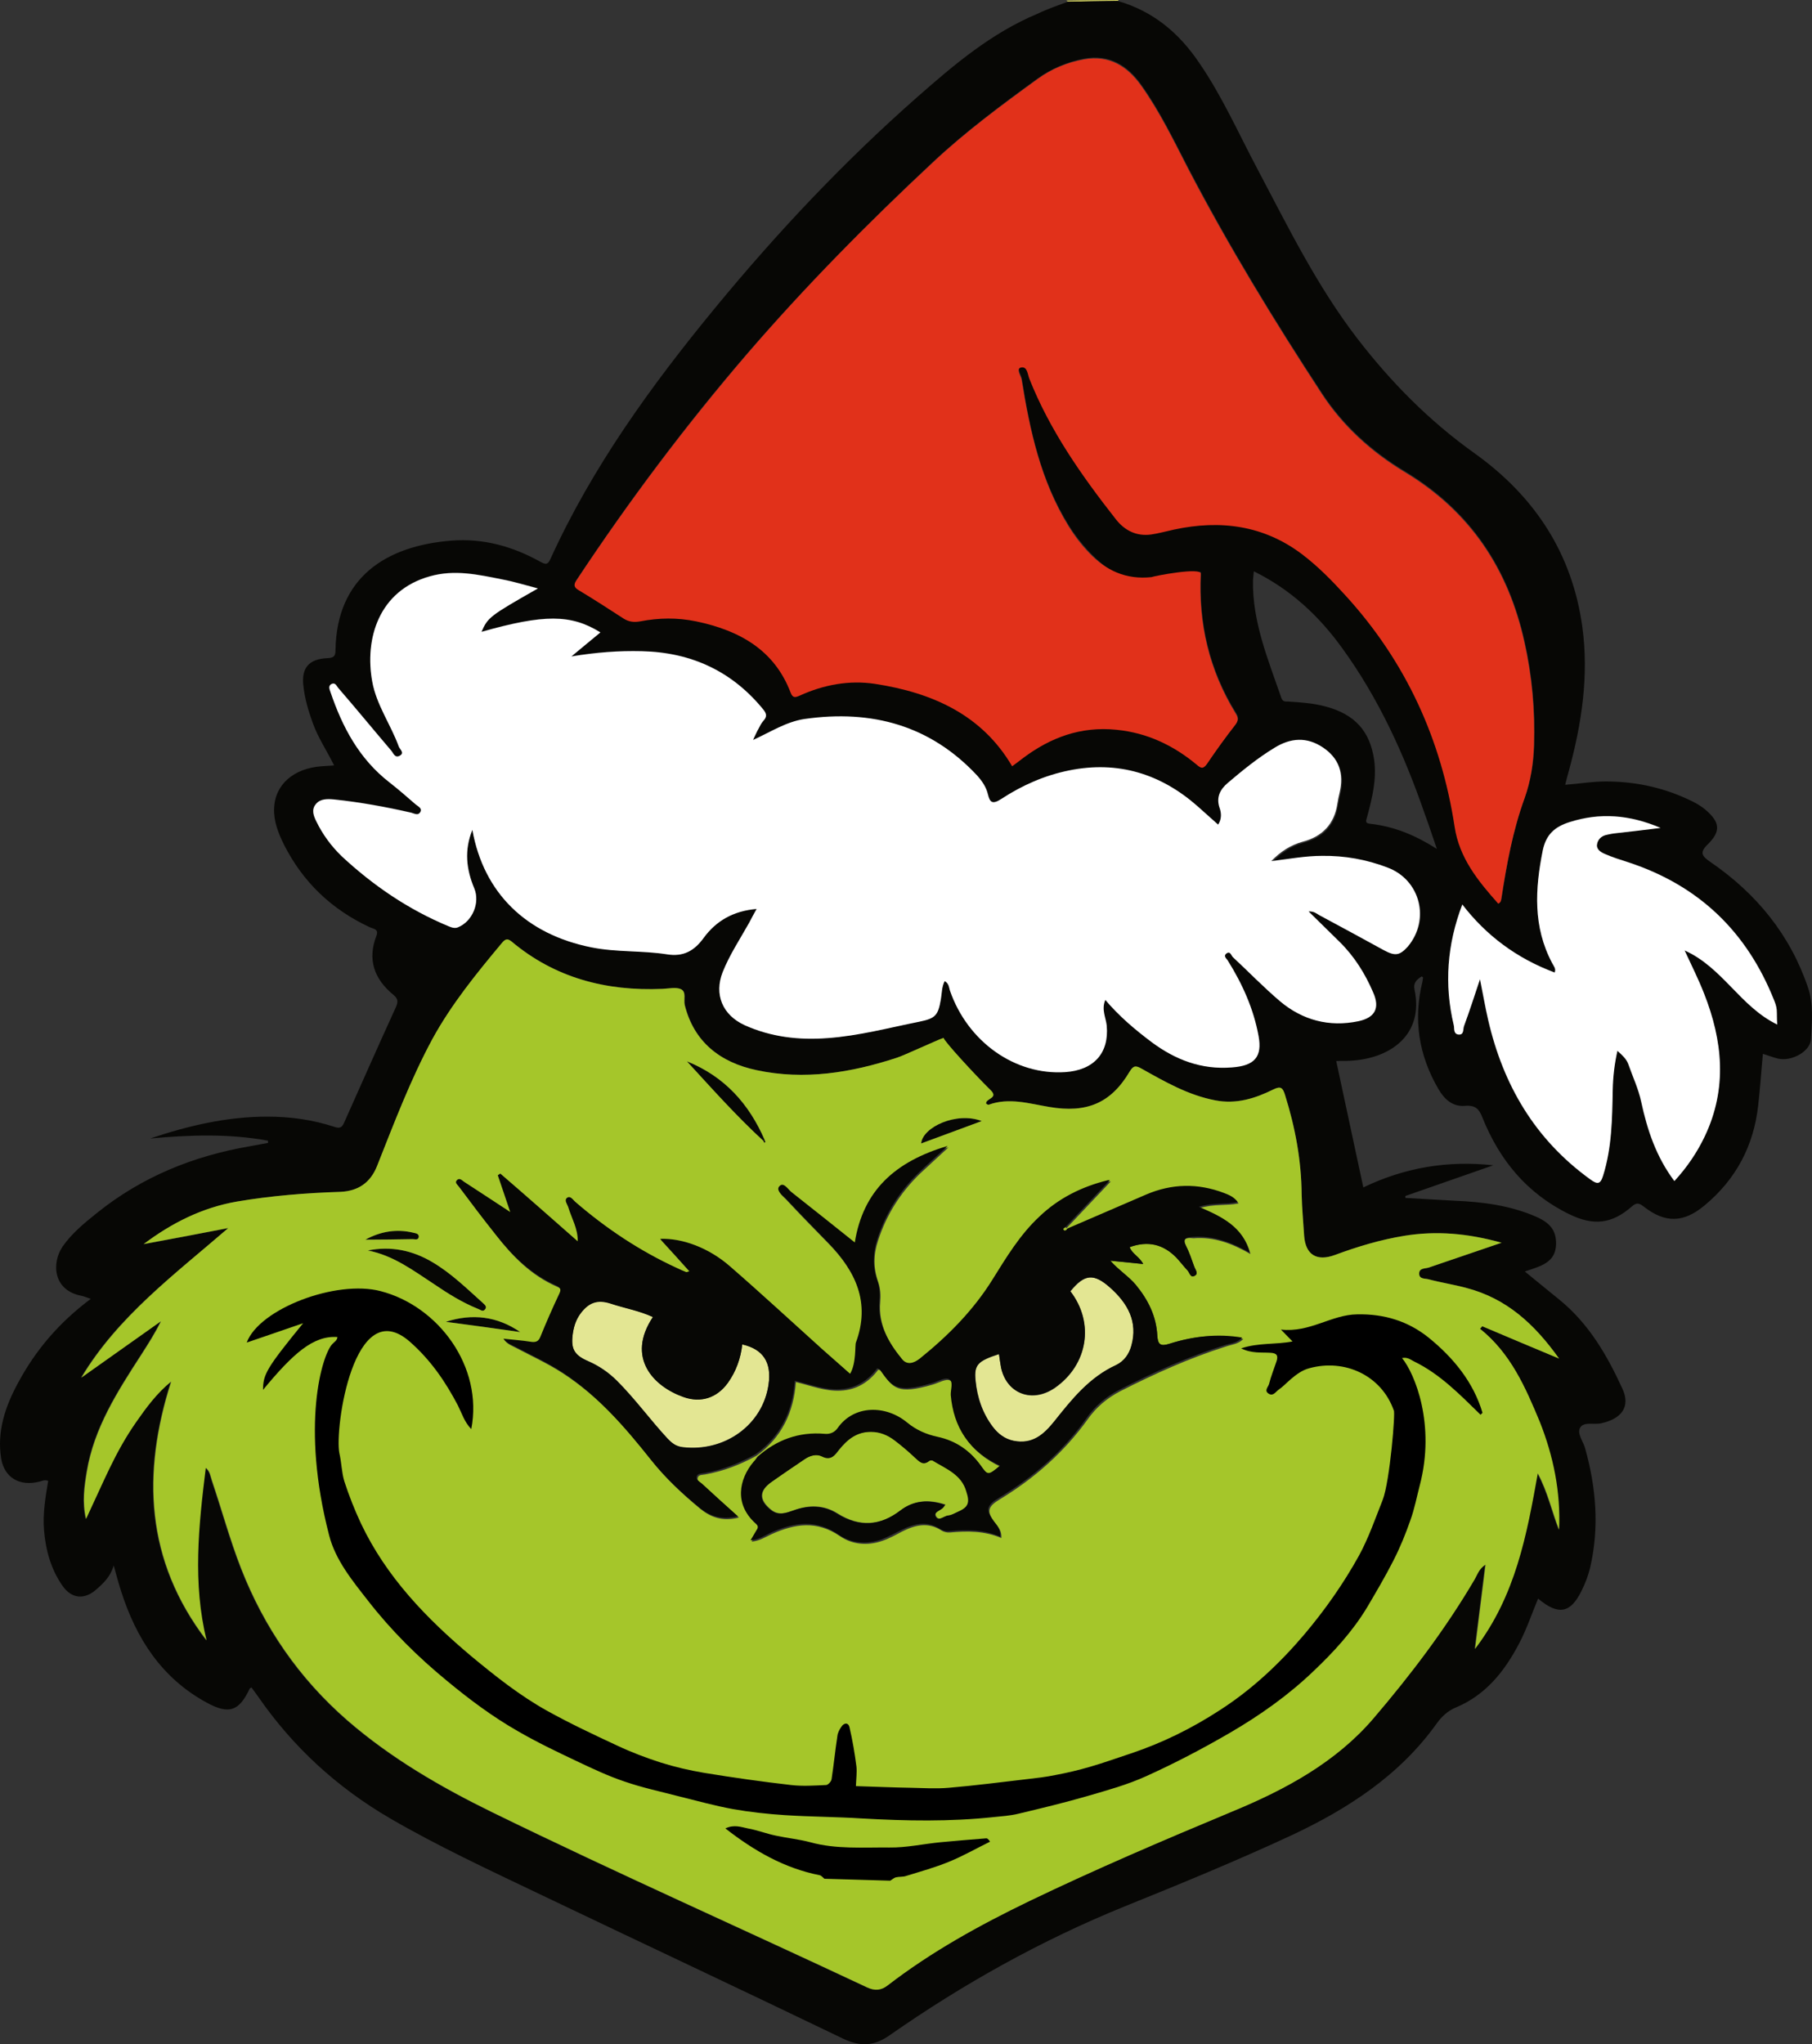 <?xml version="1.0" encoding="UTF-8" standalone="no"?>
<svg
   version="1.1"
   id="Layer_1"
   x="0px"
   y="0px"
   viewBox="0 0 655.282 739.251"
   width="655.282"
   height="739.251"
   xmlns="http://www.w3.org/2000/svg"
   xmlns:svg="http://www.w3.org/2000/svg">
  <rect x="0" y="0" width="655.282" height="739.251" fill="#333333" stroke="none"/>
  <defs
     id="defs59" />
  <style
     type="text/css"
     id="style2"> .st0{fill:#E3E263;} .st1{fill:#070705;} .st2{fill:#E1311A;} .st3{fill:#FFFFFF;} .st4{fill:#E3E693;} .st5{fill:#A5C62A;} </style>
  <g
     id="g54"
     transform="translate(-93.975,-67.4)">
    <path
       class="st0"
       d="m 480.2,68 c -0.2,-0.1 -0.4,-0.3 -0.6,-0.4 6.3,-0.1 12.6,-0.2 18.9,-0.2 -0.1,0.2 -0.3,0.3 -0.4,0.4 -6,0 -11.9,0.1 -17.9,0.2 z"
       id="path4" />
    <path
       class="st1"
       d="m 480.2,68 c 6,-0.1 11.9,-0.2 17.8,-0.3 13.1,3.7 22.5,11.8 29.7,22.5 8.3,12.1 14.2,25.5 21,38.3 11.1,21 21.5,42.3 36.2,61.4 12.1,15.7 25.9,29.7 42.3,41.4 22.1,15.8 35.4,36.6 39,62.8 2.4,17.6 -0.2,34.8 -4.8,51.8 -0.5,1.7 -0.9,3.3 -1.4,5.3 5.4,-0.4 10.4,-1.3 15.4,-1.2 10.9,0.1 21.2,2.5 30.8,7.3 1.6,0.8 3.2,1.8 4.5,2.9 5.3,4.5 5.7,7.8 0.8,12.6 -3.1,3 -1.9,4.3 1,6.3 16.8,11.5 28.9,26.5 35.3,45.4 2.1,6.1 1.4,12.4 1.1,18.6 -0.2,4.6 -7.2,8.3 -12,7.1 -1.7,-0.4 -3.4,-1.1 -5.4,-1.7 -0.6,6.3 -1,12.5 -1.7,18.6 -1.6,14.5 -7.9,26.7 -19.5,36.3 -7.5,6.2 -14.1,6.4 -21.8,0.4 -1.7,-1.3 -2.6,-1.7 -4.4,-0.1 -7.2,6.3 -13.8,7.1 -22.6,2.8 -15.4,-7.5 -25.3,-19.7 -31.4,-34.9 -1.2,-3.1 -2.5,-4.6 -6.3,-4.3 -4.5,0.4 -7.5,-2.4 -9.6,-6 -7.2,-12.3 -9.2,-25.3 -5.8,-39 0.1,-0.4 0.1,-0.9 0.2,-1.4 0,-0.1 -0.2,-0.2 -0.5,-0.4 -1.8,1.1 -3.1,2.4 -2.6,4.7 3.5,16.3 -8.6,25.1 -23.4,25.8 -1.6,0.1 -3.1,0 -4.9,0.1 3.3,15.3 6.5,30.4 9.8,45.7 15,-7.2 30.5,-9.8 47,-8 -10.6,3.7 -21.2,7.4 -31.8,11.1 0,0.2 0,0.5 0,0.7 5.9,0.3 11.7,0.7 17.6,1 10.2,0.4 20.3,1.7 29.7,5.8 5.2,2.3 7.3,5.1 7.2,10 -0.2,6.7 -5.7,7.9 -11.3,9.8 4.3,3.5 8.4,6.9 12.5,10.2 10.7,8.7 17.3,20.2 22.8,32.2 3,6.5 -0.3,10.9 -7.7,12.5 -2.6,0.6 -6.3,-0.7 -7.6,1.6 -1.2,2.1 1.1,4.9 1.8,7.4 4,14.3 5.2,28.7 1.8,43.3 -0.7,2.8 -1.7,5.5 -3,8.1 -4,8.3 -8.4,9.2 -15.8,3 -2.3,5.5 -4.1,11 -6.9,16.3 -5.2,9.9 -11.9,18.5 -22.9,23.1 -2.9,1.2 -5.1,3.3 -6.9,5.8 -13.2,18.5 -31.8,30.7 -52.5,40.4 -19.8,9.2 -40,17.5 -60.3,25.7 -30.3,12.3 -58.5,28.1 -85,46.6 -5.7,4 -10.6,4.2 -16.9,1.2 C 362.3,787 325.6,769.8 289,752.3 270.8,743.6 252.5,735.1 235.1,725 c -19.4,-11.3 -35.3,-26 -47.8,-44.1 -0.8,-1.1 -1.6,-2.2 -2.4,-3.3 -0.4,0.3 -0.7,0.4 -0.7,0.6 -3.8,8 -7.4,9.3 -15.5,4.9 -16.5,-9 -25.5,-23.4 -30.9,-40.2 -0.9,-2.8 -1.7,-5.7 -2.7,-9.4 -1.2,4.1 -3.7,6.4 -6.2,8.6 -4.3,3.9 -9,3.5 -12.3,-1.2 -4.2,-6 -6.1,-12.9 -6.7,-20.1 -0.5,-6 0.5,-11.9 1.5,-17.9 -1.4,-0.5 -2.2,0.1 -3.2,0.3 -7.1,1.8 -12.6,-1.4 -13.8,-8.3 -1.6,-9.9 1.5,-19 6.2,-27.6 6.3,-11.7 14.8,-21.7 26.2,-30.2 -1.5,-0.5 -2.4,-0.9 -3.3,-1.1 -10.4,-1.9 -10.9,-11.9 -6.9,-17.8 3.4,-4.9 8,-8.6 12.6,-12.3 16.1,-12.9 34.7,-20.5 55.2,-24 2.2,-0.4 4.4,-0.8 6.5,-1.2 0,0 0,-0.2 0,-0.8 -14.1,-2.6 -28.3,-2.1 -42.6,-0.8 13.7,-4.6 27.7,-7.9 42.3,-7.9 8.3,0 16.4,1.1 24.3,3.7 2.3,0.8 2.9,-0.1 3.6,-1.7 6.2,-13.9 12.3,-27.7 18.6,-41.5 0.8,-1.8 1,-3 -0.8,-4.5 -7.1,-5.8 -9.5,-12.9 -6.2,-21.4 0.9,-2.4 -1,-2.5 -2.2,-3 -14.1,-6.5 -24.4,-16.5 -31.2,-29.9 -2.1,-4.2 -3.8,-8.6 -3.6,-13.2 0.3,-8.6 7.1,-14.5 17.2,-15.2 1.4,-0.1 2.8,-0.2 4.5,-0.3 -2.6,-5.3 -5.8,-10 -7.7,-15.3 -1.6,-4.4 -2.9,-8.8 -3.4,-13.4 -0.8,-6.5 1.9,-9.8 8.7,-10.1 2.6,-0.1 2.9,-1 2.9,-3.1 0.5,-26 18.1,-37.5 41.9,-39.4 11.6,-0.9 22.2,2.1 32.1,7.6 1.7,0.9 2.7,1.4 3.7,-0.9 15.1,-33.2 36.4,-62.7 59.7,-91 22.4,-27.2 46.5,-52.8 73.1,-76.2 13.2,-11.6 26.6,-23 43.3,-30 4,-1.9 7.6,-3.1 11.1,-4.4 z m 32.9,211.5 c -9.2,1.1 -19.1,-6.1 -25.2,-12.5 -2.8,-3 -5.3,-6.2 -7.4,-9.6 -10.2,-16.4 -14.1,-34.6 -17,-53.1 -0.2,-1.4 -2.1,-3.8 -0.2,-4.3 2.3,-0.6 2.4,2.4 3,4 7.4,18.7 18.9,35.2 31.4,51 3.1,3.9 7.2,6.2 12.6,5.4 2.8,-0.4 5.6,-1.2 8.4,-1.8 16.8,-3.6 32.5,-1.5 46.2,8.9 5.8,4.4 10.9,9.6 15.8,15 21.9,24.1 34.7,52.1 39.4,83.5 1.7,11.4 8.5,19.7 15.8,27.9 0.9,-0.6 1,-1.2 1.1,-1.8 1.9,-12.3 4.1,-24.5 8.4,-36.3 2.2,-6.1 3.2,-12.6 3.4,-19.1 0.4,-12.6 -0.7,-25.1 -3.5,-37.5 -5.8,-26.1 -19.4,-47 -43.3,-61.4 -12.1,-7.3 -22.3,-16.6 -29.9,-28.2 -17.4,-26.5 -33.8,-53.5 -48.4,-81.5 -5.3,-10.2 -10.3,-20.7 -17.1,-30.2 -4.9,-6.8 -11.4,-11 -20.6,-9.3 -6.1,1.2 -11.8,3.6 -16.7,7.1 -13.1,9.5 -26.1,19.2 -37.9,30.2 -23.6,22.1 -46.2,45 -67.2,69.3 -22.4,26 -42.8,53.3 -61.6,81.7 -1,1.5 -1.3,2.4 0.7,3.6 5.5,3.3 10.9,6.8 16.3,10.3 1.9,1.2 3.8,1.4 6,1 6.7,-1.3 13.4,-1.4 20.2,0 15.9,3.3 28.4,10.6 34.2,25.8 0.8,2.1 1.8,1.8 3.4,1 8.6,-3.9 17.8,-5.6 27.1,-4.2 20.8,3.1 38.7,11.1 49.6,29.8 1.4,-1 2.7,-2 4,-3 9.9,-7.4 20.8,-11.5 33.7,-10.2 11.3,1.1 20.7,5.7 29,12.6 1.6,1.4 2.5,1.7 3.8,-0.3 3.3,-4.8 6.7,-9.5 10.3,-14.2 1.2,-1.5 0.9,-2.6 0,-4 -9.6,-15.6 -13.5,-32.5 -12.6,-50.5 0.1,-2.2 -14.5,4.8 -15.2,4.9 z M 123.2,565.6 c 9.6,-6.8 19.2,-13.6 28.8,-20.4 -2.1,4.3 -4.6,8.2 -7.1,12.1 -8.6,13.3 -17.1,26.5 -19.7,42.3 -0.9,5.4 -1.7,10.9 -0.3,17.1 3.1,-6.6 5.7,-12.5 8.5,-18.3 2.8,-5.8 5.9,-11.4 9.6,-16.7 3.7,-5.3 7.5,-10.5 12.7,-14.7 -10.6,33.2 -9.3,64.7 12.8,93.6 -5.1,-20.7 -2.9,-41.4 -0.3,-62.4 1.6,1.3 1.7,3 2.2,4.5 3.6,10.6 6.5,21.4 10.6,31.9 8.3,21.2 20.9,39.7 38.5,55 15.7,13.6 33.6,24 52.4,33.2 44.8,21.9 90.4,42.1 135.5,63.3 2.8,1.3 5.1,1.1 7.5,-0.8 15.7,-12.1 33.1,-21.7 51.1,-30.4 24.1,-11.6 48.7,-22.1 73.4,-32.4 19.4,-8 37.6,-17.9 51.1,-33.7 13.5,-15.8 26.1,-32.4 36.6,-50.3 1,-1.7 1.5,-3.7 3.9,-5.3 -1.3,10.3 -2.5,20 -3.8,30.5 14.7,-19.3 18.7,-41.2 22.7,-63.5 3.7,6.9 5.1,13.8 7.7,20.4 0.6,-13.6 -2,-26.5 -7,-39.1 -5,-12.4 -10.3,-24.6 -21.4,-33.6 0.3,-0.3 0.6,-0.6 0.8,-0.9 8.9,3.8 17.8,7.5 27.8,11.7 -8.9,-12.5 -19,-21.8 -33.7,-25.6 -4.5,-1.2 -9.1,-1.9 -13.6,-3.1 -1.2,-0.3 -3.2,0 -3.3,-1.9 -0.1,-2.2 2.1,-1.9 3.4,-2.3 8.5,-2.9 17,-5.8 26.4,-9 -12.2,-3.4 -23.6,-4.4 -35.2,-2.5 -8.6,1.4 -16.9,3.9 -25,6.9 -6.7,2.5 -10.7,-0.1 -11.2,-6.9 -0.3,-5 -0.8,-10 -0.9,-14.9 -0.1,-12.3 -2.3,-24.2 -6,-36 -0.8,-2.6 -1.5,-3.4 -4.3,-2 -6.5,3.2 -13.3,5.4 -21,3.9 -9.8,-1.9 -18.1,-6.7 -26.5,-11.4 -2.1,-1.2 -3,-1.3 -4.4,1 -6.8,11.5 -15.6,15.1 -29.1,12.8 -7.2,-1.2 -14.5,-3.5 -21.9,-0.8 -0.2,0.1 -0.6,-0.2 -0.9,-0.4 -0.3,-1.9 4.7,-1.9 1.6,-4.9 -5.7,-5.6 -11.1,-11.6 -16.6,-17.4 -1.3,-1.4 -2.1,-1.3 -3.2,0.3 -1.6,2.2 -11.5,4.6 -14,5.4 -16.5,5.4 -33.4,8.2 -50.7,4.5 -13.3,-2.8 -22.7,-10.3 -26,-23.5 -0.5,-2 0.7,-4.8 -1.4,-5.8 -1.8,-0.8 -4.4,-0.2 -6.6,-0.1 -20.5,0.9 -39,-4 -54.6,-17.1 -1.8,-1.5 -2.6,-0.6 -3.7,0.7 -9.1,10.9 -18.1,22 -24.9,34.4 -8,14.8 -13.9,30.5 -20.1,46.1 -2.4,6 -6.8,9 -13.2,9.3 -12.5,0.4 -25,1.4 -37.4,3.5 -12.7,2.2 -23.7,7.8 -33.8,15.4 10.2,-1.9 20.4,-3.8 30.6,-5.8 -19.6,16.8 -40.2,32 -53.4,54.1 z M 366.3,334.9 c 0.9,-1.9 1.4,-3.1 2,-4.1 0.5,-1 1,-2 1.8,-2.9 1.3,-1.4 1.1,-2.5 0,-3.9 -11.2,-13.8 -25.9,-20.8 -44.1,-21.2 -8.2,-0.2 -16.4,0.4 -25.4,1.9 4,-3.3 7.2,-6 10.5,-8.7 -10.6,-6.6 -20.4,-6.6 -43,-0.2 2.3,-5.2 2.8,-5.7 20.4,-15.7 -4.6,-1.2 -8.8,-2.5 -13.1,-3.3 -8.5,-1.7 -17,-3.6 -25.9,-1.1 -18.7,5.2 -23.7,22.8 -20.9,38.1 1.5,8.4 6.7,15.5 9.6,23.5 0.4,1 2.1,2.2 0.5,3.2 -1.9,1.2 -2.5,-0.9 -3.2,-1.7 -6.4,-7.5 -12.7,-15.2 -19.2,-22.7 -0.6,-0.7 -1,-2 -2.3,-1.5 -1.4,0.6 -0.9,1.9 -0.5,3 4.3,12.6 10.3,24.1 21.4,32.7 3.2,2.5 6.3,5.2 9.4,7.9 0.8,0.7 2.6,1.4 1.6,2.9 -0.8,1.2 -2.1,0.4 -3.2,0.1 -9.2,-2.1 -18.5,-3.8 -28,-4.8 -2.3,-0.2 -4.9,-0.3 -6.5,1.7 -1.7,2 -0.8,4.3 0.2,6.3 2.3,4.7 5.3,8.8 9.1,12.5 11.4,10.6 24.1,19.3 38.8,25.4 1.2,0.5 2.3,0.8 3.4,0.3 5.2,-2.2 7.9,-8.9 5.8,-14 -2.9,-6.9 -3.7,-13.8 -0.7,-21.2 4.1,22.9 19.5,37.8 43.1,42.5 9,1.8 18.2,1.1 27.2,2.5 6.1,1 10,-1.3 13.4,-6 4.4,-6 10.6,-9.7 19.1,-10.4 -1.1,1.9 -1.9,3.5 -2.7,5 -3.3,5.9 -7.1,11.6 -9.6,17.9 -3.1,8 -0.1,15.4 7.9,19.1 9.5,4.3 19.6,5.5 30.1,4.7 11.2,-0.8 22,-3.7 33,-5.9 5.9,-1.2 6.9,-2.2 7.9,-8 0.4,-2.2 0.3,-4.6 1.4,-6.7 1.6,0.9 1.5,2.2 1.9,3.4 6.4,18.5 23.5,30.7 41.7,29.5 10.3,-0.7 15.9,-6.8 15,-16.8 -0.3,-2.9 -2,-5.9 -0.5,-9.3 5.1,6 10.8,10.8 16.8,15.3 8.5,6.3 17.9,10 29,9.1 8.2,-0.6 11,-3.8 9.6,-11.4 -1.8,-9.8 -5.8,-18.7 -11.1,-27.2 -0.4,-0.7 -1.8,-1.6 -0.5,-2.6 1.4,-1 1.7,0.7 2.3,1.3 5.7,5.3 11.1,10.9 17.1,16 8.1,6.8 17.7,9.4 28.3,7.2 6.1,-1.3 7.8,-4.8 5.4,-10.3 -2.9,-6.8 -6.8,-13.1 -12.2,-18.4 -3.6,-3.5 -7.2,-7.1 -11.2,-11 1.9,-0.1 2.8,0.7 3.8,1.3 7.8,4.2 15.6,8.4 23.4,12.7 4.1,2.2 5.7,2 8.7,-1.3 8.4,-9.2 4.8,-23.6 -7.1,-28.1 -7.6,-2.9 -15.4,-4.3 -23.6,-4.2 -6,0 -11.9,1.1 -18.4,1.9 3.4,-3.5 7,-5.8 11.3,-7 7.3,-1.9 11.5,-6.5 12.6,-13.7 0.2,-1.4 0.5,-2.7 0.8,-4 1.7,-7.1 -0.3,-12.6 -6,-16.4 -5.8,-3.9 -11.7,-3.5 -17.5,0.1 -6.1,3.7 -11.6,8.2 -16.9,12.7 -2.7,2.3 -4.3,5.1 -3,9 0.7,1.9 0.8,4.1 -0.5,6.1 -2.6,-2.3 -5,-4.5 -7.5,-6.7 -13.2,-11.6 -28.6,-16.5 -46.4,-12.9 -8.9,1.8 -17,5.4 -24.5,10.3 -3.2,2.1 -4.2,1.3 -4.9,-1.7 -0.6,-2.6 -2.1,-4.8 -3.9,-6.8 -16.8,-18 -37.9,-23.9 -62.4,-20.4 -6.9,0.4 -12.3,4.1 -18.9,7.1 z m 262.8,86.6 c 1.1,5.4 1.9,10.2 3,14.9 5.4,23.2 16.7,42.9 36.9,57.5 2.5,1.8 3.6,1.9 4.6,-1.3 3.2,-10.2 3.3,-20.6 3.5,-31.1 0.1,-4.6 0.6,-9.2 1.7,-14.1 1.8,1.6 3.2,2.9 3.9,4.7 1.6,4.6 3.7,9 4.7,13.7 2.2,10.2 5.4,19.9 12,28.7 4.5,-4.9 8.2,-10.3 11,-16.2 8.2,-17.3 6.5,-34.5 -0.3,-51.7 -2,-5.1 -4.5,-10.1 -7,-15.5 13.8,6.2 20.1,20.3 33.5,26.8 0,-2.1 0.1,-3.8 -0.1,-5.4 -0.1,-1.2 -0.5,-2.4 -1,-3.6 -9.7,-24.3 -26.8,-41.3 -52.8,-49.8 -2.8,-0.9 -5.7,-1.8 -8.4,-3 -1.4,-0.6 -3,-1.6 -2.8,-3.3 0.2,-1.8 1.5,-3.2 3.5,-3.6 0.9,-0.2 1.8,-0.4 2.6,-0.5 5.3,-0.6 10.7,-1.2 16.9,-2 -11.3,-4.8 -21.9,-5.6 -32.9,-2.1 -5.4,1.7 -8.5,4.5 -9.7,10.2 -2.8,14 -3.6,27.6 3.4,40.8 0.5,1 1.5,2 0.9,3.4 -13.7,-5.1 -24.8,-13.4 -33.4,-24.6 -5.5,14.4 -6.6,28.9 -3.1,43.6 0.3,1.2 -0.2,3.1 1.6,3.4 2.2,0.3 1.7,-1.9 2.1,-3 1.9,-5.4 3.7,-10.9 5.7,-16.9 z m -15.5,-47.1 c -1.5,-4.3 -2.9,-8.7 -4.5,-13 -7.3,-21.1 -16.5,-41.4 -29.8,-59.7 -8.3,-11.5 -18.5,-21.1 -31.9,-27.7 -0.1,1.2 -0.2,2.2 -0.3,3.2 -0.3,15 5.5,28.8 10.3,42.7 0.5,1.3 1.4,1.2 2.5,1.2 4.6,0.3 9.1,0.6 13.5,1.8 10.5,2.8 16,8.9 17.5,19.2 1,7.1 -0.7,13.9 -2.5,20.6 -0.3,1.3 -1.1,2.4 1.1,2.6 8.9,1 16.6,4.3 24.1,9.1 z"
       id="path6" />
    <path
       class="st2"
       d="m 528.2,274.9 c -0.9,18 3,34.9 12.6,50.5 0.9,1.4 1.1,2.5 0,4 -3.6,4.6 -7,9.3 -10.3,14.2 -1.4,2 -2.2,1.7 -3.8,0.3 -8.3,-6.9 -17.8,-11.5 -29,-12.6 -12.9,-1.3 -23.8,2.8 -33.7,10.2 -1.3,1 -2.6,2 -4,3 -10.9,-18.6 -28.8,-26.6 -49.6,-29.8 -9.3,-1.4 -18.5,0.3 -27.1,4.2 -1.6,0.7 -2.6,1.1 -3.4,-1 -5.8,-15.3 -18.3,-22.5 -34.2,-25.8 -6.8,-1.4 -13.4,-1.3 -20.2,0 -2.2,0.4 -4.1,0.2 -6,-1 -5.4,-3.5 -10.8,-7 -16.3,-10.3 -1.9,-1.1 -1.7,-2.1 -0.7,-3.6 18.8,-28.4 39.3,-55.7 61.6,-81.7 21,-24.4 43.6,-47.3 67.2,-69.3 11.8,-11.1 24.8,-20.7 37.9,-30.2 4.9,-3.6 10.6,-6 16.7,-7.1 9.2,-1.7 15.7,2.5 20.6,9.3 6.8,9.5 11.8,19.9 17.1,30.2 14.6,28 31.1,55 48.4,81.5 7.6,11.6 17.8,20.9 29.9,28.2 23.9,14.4 37.5,35.3 43.3,61.4 2.8,12.4 3.9,24.9 3.5,37.5 -0.2,6.5 -1.2,12.9 -3.4,19.1 -4.3,11.8 -6.5,24 -8.4,36.3 -0.1,0.6 -0.1,1.3 -1.1,1.8 -7.3,-8.2 -14.1,-16.5 -15.8,-27.9 -4.8,-31.4 -17.5,-59.5 -39.4,-83.5 -4.9,-5.4 -10,-10.6 -15.8,-15 -13.8,-10.4 -29.4,-12.5 -46.2,-8.9 -2.8,0.6 -5.6,1.4 -8.4,1.8 -5.3,0.7 -9.5,-1.5 -12.6,-5.4 -12.5,-15.9 -24,-32.3 -31.4,-51 -0.6,-1.5 -0.7,-4.5 -3,-4 -1.9,0.5 -0.1,2.9 0.2,4.3 3,18.5 6.9,36.7 17,53.1 2.1,3.4 4.6,6.7 7.4,9.6 6.1,6.4 13.4,9.8 22.6,8.8 0.9,-0.4 18,-3.7 17.8,-1.2 z"
       id="path8" />
    <g
       id="g14">
      <path
         class="st3"
         d="m 736.5,432.6 c -0.1,-1.2 -0.5,-2.4 -1,-3.6 -9.7,-24.3 -26.8,-41.3 -52.8,-49.8 -2.8,-0.9 -5.7,-1.8 -8.4,-3 -1.4,-0.6 -3,-1.6 -2.8,-3.3 0.2,-1.8 1.5,-3.2 3.5,-3.6 0.9,-0.2 1.8,-0.4 2.6,-0.5 5.3,-0.6 10.7,-1.2 16.9,-2 -11.3,-4.8 -21.9,-5.6 -32.9,-2.1 -5.4,1.7 -8.5,4.5 -9.7,10.2 -2.8,14 -3.6,27.6 3.4,40.8 0.5,1 1.5,2 0.9,3.4 -13.7,-5.1 -24.8,-13.4 -33.4,-24.6 -5.5,14.4 -6.6,28.9 -3.1,43.6 0.3,1.2 -0.2,3.1 1.6,3.4 2.2,0.3 1.7,-1.9 2.1,-3 2,-5.4 3.8,-11 5.8,-17 1.1,5.4 1.9,10.2 3,14.9 5.4,23.2 16.7,42.9 36.9,57.5 2.5,1.8 3.6,1.9 4.6,-1.3 3.2,-10.2 3.3,-20.6 3.5,-31.1 0.1,-4.6 0.6,-9.2 1.7,-14.1 1.8,1.6 3.2,2.9 3.9,4.7 1.6,4.6 3.7,9 4.7,13.7 2.2,10.2 5.4,19.9 12,28.7 4.5,-4.9 8.2,-10.3 11,-16.2 8.2,-17.3 6.5,-34.5 -0.3,-51.7 -2,-5.1 -4.5,-10.1 -7,-15.5 13.8,6.2 20.1,20.3 33.5,26.8 -0.2,-2 -0.1,-3.7 -0.2,-5.3 z"
         id="path10" />
      <path
         class="st3"
         d="m 595.7,381.1 c -7.6,-2.9 -15.4,-4.3 -23.6,-4.2 -6,0 -11.9,1.1 -18.4,1.9 3.4,-3.5 7,-5.8 11.3,-7 7.3,-1.9 11.5,-6.5 12.6,-13.7 0.2,-1.4 0.5,-2.7 0.8,-4 1.7,-7.1 -0.3,-12.6 -6,-16.4 -5.8,-3.9 -11.7,-3.5 -17.5,0.1 -6.1,3.7 -11.6,8.2 -16.9,12.7 -2.7,2.3 -4.3,5.1 -3,9 0.7,1.9 0.8,4.1 -0.5,6.1 -2.6,-2.3 -5,-4.5 -7.5,-6.7 -13.2,-11.6 -28.6,-16.5 -46.4,-12.9 -8.9,1.8 -17,5.4 -24.5,10.3 -3.2,2.1 -4.2,1.3 -4.9,-1.7 -0.6,-2.6 -2.1,-4.8 -3.9,-6.8 -16.8,-18 -37.9,-23.9 -62.4,-20.4 -6.6,1 -12,4.6 -18.6,7.6 0.9,-1.9 1.4,-3.1 2,-4.1 0.5,-1 1,-2 1.8,-2.9 1.3,-1.4 1.1,-2.5 0,-3.9 -11.2,-13.8 -25.9,-20.8 -44.1,-21.2 -8.2,-0.2 -16.4,0.4 -25.4,1.9 4,-3.3 7.2,-6 10.5,-8.7 -10.6,-6.6 -20.4,-6.6 -43,-0.2 2.3,-5.2 2.8,-5.7 20.4,-15.7 -4.6,-1.2 -8.8,-2.5 -13.1,-3.3 -8.5,-1.7 -17,-3.6 -25.9,-1.1 -18.7,5.2 -23.7,22.8 -20.9,38.1 1.5,8.4 6.7,15.5 9.6,23.5 0.4,1 2.1,2.2 0.5,3.2 -1.9,1.2 -2.5,-0.9 -3.2,-1.7 -6.4,-7.5 -12.7,-15.2 -19.2,-22.7 -0.6,-0.7 -1,-2 -2.3,-1.5 -1.4,0.6 -0.9,1.9 -0.5,3 4.3,12.6 10.3,24.1 21.4,32.7 3.2,2.5 6.3,5.2 9.4,7.9 0.8,0.7 2.6,1.4 1.6,2.9 -0.8,1.2 -2.1,0.4 -3.2,0.1 -9.2,-2.1 -18.5,-3.8 -28,-4.8 -2.3,-0.2 -4.9,-0.3 -6.5,1.7 -1.7,2 -0.8,4.3 0.2,6.3 2.3,4.7 5.3,8.8 9.1,12.5 11.4,10.6 24.1,19.3 38.8,25.4 1.2,0.5 2.3,0.8 3.4,0.3 5.2,-2.2 7.9,-8.9 5.8,-14 -2.9,-6.9 -3.7,-13.8 -0.7,-21.2 4.1,22.9 19.5,37.8 43.1,42.5 9,1.8 18.2,1.1 27.2,2.5 6.1,1 10,-1.3 13.4,-6 4.4,-6 10.6,-9.7 19.1,-10.4 -1.1,1.9 -1.9,3.5 -2.7,5 -3.3,5.9 -7.1,11.6 -9.6,17.9 -3.1,8 -0.1,15.4 7.9,19.1 9.5,4.3 19.6,5.5 30.1,4.7 11.2,-0.8 22,-3.7 33,-5.9 5.9,-1.2 6.9,-2.2 7.9,-8 0.4,-2.2 0.3,-4.6 1.4,-6.7 1.6,0.9 1.5,2.2 1.9,3.4 6.4,18.5 23.5,30.7 41.7,29.5 10.3,-0.7 15.9,-6.8 15,-16.8 -0.3,-2.9 -2,-5.9 -0.5,-9.3 5.1,6 10.8,10.8 16.8,15.3 8.5,6.3 17.9,10 29,9.1 8.2,-0.6 11,-3.8 9.6,-11.4 -1.8,-9.8 -5.8,-18.7 -11.1,-27.2 -0.4,-0.7 -1.8,-1.6 -0.5,-2.6 1.4,-1 1.7,0.7 2.3,1.3 5.7,5.3 11.1,10.9 17.1,16 8.1,6.8 17.7,9.4 28.3,7.2 6.1,-1.3 7.8,-4.8 5.4,-10.3 -2.9,-6.8 -6.8,-13.1 -12.2,-18.4 -3.6,-3.5 -7.2,-7.1 -11.2,-11 1.9,-0.1 2.8,0.7 3.8,1.3 7.8,4.2 15.6,8.4 23.4,12.7 4.1,2.2 5.7,2 8.7,-1.3 8.1,-9.8 4.5,-24.2 -7.4,-28.6 z"
         id="path12" />
    </g>
    <path
       class="st1"
       d="m 227,519.6 c 8.5,-1.7 16.2,0 23.3,4.2 6.8,4 12.4,9.5 18.2,14.7 0.7,0.7 1.8,1.4 0.8,2.5 -0.8,0.9 -1.6,0 -2.5,-0.3 -5.7,-2.3 -10.8,-5.5 -15.8,-8.9 -7.5,-4.9 -14.7,-10.4 -24,-12.2 z"
       id="path16" />
    <path
       class="st1"
       d="m 370,480 c -9.8,-9 -18.7,-19 -27.7,-28.8 13.7,5.5 22.5,15.4 28.1,28.3 -0.1,0.3 -0.2,0.4 -0.4,0.5 z"
       id="path18" />
    <path
       class="st1"
       d="m 449,472.8 c -7.8,2.9 -14.8,5.5 -21.9,8.1 0.5,-5.9 12.8,-11.6 21.9,-8.1 z"
       id="path20" />
    <path
       class="st1"
       d="m 255.2,545.4 c 9.6,-3.1 18.6,-2 26.9,3.7 -8.9,-1.3 -17.9,-2.5 -26.9,-3.7 z"
       id="path22" />
    <path
       class="st1"
       d="m 226.1,515.7 c 5.5,-3 11.3,-4 17.5,-2.5 0.8,0.2 2,0.3 1.9,1.5 -0.2,1.3 -1.4,0.8 -2.2,0.8 -5.8,0.1 -11.5,0.1 -17.2,0.2 z"
       id="path24" />
    <path
       class="st1"
       d="m 302.6,605.3 c -0.1,-0.1 -0.3,-0.1 -0.4,-0.2 0.1,0 0.1,0 0.2,0 0,0.1 0.1,0.2 0.2,0.2 0,0 0,0 0,0 z"
       id="path26" />
    <path
       class="st1"
       d="m 370.5,479.6 c 0.1,0.3 0.3,0.8 0.2,0.9 -0.5,0.3 -0.5,-0.2 -0.6,-0.5 0.1,-0.1 0.2,-0.2 0.4,-0.4 z"
       id="path28" />
    <g
       id="g34">
      <path
         class="st4"
         d="m 362.4,553.5 c -0.5,5 -2.2,9.7 -5.2,13.9 -3.9,5.4 -9.7,7.4 -16.1,5.1 -10.8,-3.8 -20.8,-14.2 -11,-28.9 -4.9,-2.2 -10.3,-3.2 -15.4,-4.9 -4.7,-1.5 -7.8,-0.4 -10.7,3.5 -1.9,2.5 -2.7,5.4 -3,8.4 -0.5,4.8 0.9,7 5.7,9 3.9,1.7 7.4,4.1 10.4,7.1 6.6,6.6 12,14.1 18.3,20.9 1.5,1.6 2.9,2.8 5.5,3.1 15.2,1.8 28.9,-8.1 31,-22.6 1.2,-8 -1.9,-12.8 -9.5,-14.6 z"
         id="path30" />
      <path
         class="st4"
         d="m 495.5,533.1 c -5.9,-5.3 -9.3,-5 -14.4,1.3 8.8,11.4 6.3,26.6 -5.6,34.9 -8.1,5.6 -17.3,2.3 -19.4,-7.1 -0.4,-1.7 -0.6,-3.4 -0.8,-5.1 -7.7,2.5 -9.1,3.8 -8.5,9.5 0.6,6.1 2.5,11.9 6.3,16.9 1.8,2.4 4.2,4.4 7.5,5 6.9,1.4 11,-2.4 14.7,-7 6.4,-7.9 12.6,-15.9 22.4,-20.4 2.9,-1.3 4.6,-3.9 5.5,-7 2.3,-8.7 -1.3,-15.3 -7.7,-21 z"
         id="path32" />
    </g>
    <g
       id="g40">
      <path
         class="st5"
         d="m 629.2,547.9 c 0.3,-0.3 0.6,-0.6 0.8,-0.9 8.9,3.8 17.8,7.5 27.8,11.7 -8.9,-12.5 -19,-21.8 -33.7,-25.6 -4.5,-1.2 -9.1,-1.9 -13.6,-3.1 -1.2,-0.3 -3.2,0 -3.3,-1.9 -0.1,-2.2 2.1,-1.9 3.4,-2.3 8.5,-2.9 17,-5.8 26.4,-9 -12.2,-3.4 -23.6,-4.4 -35.2,-2.5 -8.6,1.4 -16.9,3.9 -25,6.9 -6.7,2.5 -10.7,-0.1 -11.2,-6.9 -0.3,-5 -0.8,-10 -0.9,-14.9 -0.1,-12.3 -2.3,-24.2 -6,-36 -0.8,-2.6 -1.5,-3.4 -4.3,-2 -6.5,3.2 -13.3,5.4 -21,3.9 -9.8,-1.9 -18.1,-6.7 -26.5,-11.4 -2.1,-1.2 -3,-1.3 -4.4,1 -6.8,11.5 -15.6,15.1 -29.1,12.8 -7.2,-1.2 -14.5,-3.5 -21.9,-0.8 -0.2,0.1 -0.6,-0.2 -0.9,-0.4 -0.3,-1.9 4.7,-1.9 1.6,-4.9 -5.7,-5.6 -16.8,-17.7 -17,-18.9 -2.6,0.9 -14.4,6.4 -16.9,7.2 -16.5,5.4 -33.4,8.2 -50.7,4.5 -13.3,-2.8 -22.7,-10.3 -26,-23.5 -0.5,-2 0.7,-4.8 -1.4,-5.8 -1.8,-0.8 -4.4,-0.2 -6.6,-0.1 -20.5,0.9 -39,-4 -54.6,-17.1 -1.8,-1.5 -2.6,-0.6 -3.7,0.7 -9.1,10.9 -18.1,22 -24.9,34.4 -8,14.8 -13.9,30.5 -20.1,46.1 -2.4,6 -6.8,9 -13.2,9.3 -12.5,0.4 -25,1.4 -37.4,3.5 -12.7,2.2 -23.7,7.8 -33.8,15.4 10.2,-1.9 20.4,-3.8 30.6,-5.8 -19.3,16.7 -39.9,32 -53.1,54.1 9.6,-6.8 19.2,-13.6 28.8,-20.4 -2.1,4.3 -4.6,8.2 -7.1,12.1 -8.6,13.3 -17.1,26.5 -19.7,42.3 -0.9,5.4 -1.7,10.9 -0.3,17.1 3.1,-6.6 5.7,-12.5 8.5,-18.3 2.8,-5.8 5.9,-11.4 9.6,-16.7 3.7,-5.3 7.5,-10.5 12.7,-14.7 -10.6,33.2 -9.3,64.7 12.8,93.6 -5.1,-20.7 -2.9,-41.4 -0.3,-62.4 1.6,1.3 1.7,3 2.2,4.5 3.6,10.6 6.5,21.4 10.6,31.9 8.3,21.2 20.9,39.7 38.5,55 15.7,13.6 33.6,24 52.4,33.2 44.8,21.9 90.4,42.1 135.5,63.3 2.8,1.3 5.1,1.1 7.5,-0.8 15.7,-12.1 33.1,-21.7 51.1,-30.4 24.1,-11.6 48.7,-22.1 73.4,-32.4 19.4,-8 37.6,-17.9 51.1,-33.7 13.5,-15.8 26.1,-32.4 36.6,-50.3 1,-1.7 1.5,-3.7 3.9,-5.3 -1.3,10.3 -2.5,20 -3.8,30.5 14.7,-19.3 18.7,-41.2 22.7,-63.5 3.7,6.9 5.1,13.8 7.7,20.4 0.6,-13.6 -2,-26.5 -7,-39.1 -5.2,-12.5 -10.5,-24.7 -21.6,-33.6 z M 449,472.8 c -7.8,2.9 -14.8,5.5 -21.9,8.1 0.5,-5.9 12.8,-11.6 21.9,-8.1 z m -78.5,6.8 c 0.1,0.3 0.3,0.8 0.2,0.9 -0.5,0.3 -0.5,-0.2 -0.6,-0.5 -9.8,-9 -18.7,-19 -27.7,-28.8 13.7,5.5 22.5,15.5 28.1,28.4 z m -127,33.6 c 0.8,0.2 2,0.3 1.9,1.5 -0.2,1.3 -1.4,0.8 -2.2,0.8 -5.7,0.1 -11.4,0.2 -17.1,0.2 5.5,-3 11.3,-4 17.4,-2.5 z m -16.5,6.4 c 8.5,-1.7 16.2,0 23.3,4.2 6.8,4 12.4,9.5 18.2,14.7 0.7,0.7 1.8,1.4 0.8,2.5 -0.8,0.9 -1.6,0 -2.5,-0.3 -5.7,-2.3 -10.8,-5.5 -15.8,-8.9 -7.5,-4.9 -14.7,-10.4 -24,-12.2 z m 28.2,25.8 c 9.6,-3.1 18.6,-2 26.9,3.7 -8.9,-1.3 -17.9,-2.5 -26.9,-3.7 z M 522.9,518 c 1.2,2.3 2,4.9 2.9,7.3 0.4,1.1 1.7,2.6 0.3,3.4 -1.6,1 -1.9,-1.1 -2.7,-1.9 -1.4,-1.5 -2.6,-3.1 -4,-4.6 -4.7,-4.8 -10.2,-6.3 -16.9,-3.8 0.8,2.5 3.6,3.5 4.9,6.1 -3.8,-0.4 -7.4,-0.7 -11.9,-1.2 3.2,3.7 6.7,5.7 9.2,8.7 4.5,5.4 7.5,11.4 7.8,18.4 0.2,3.2 1.1,4 4.5,2.9 8.5,-2.7 17.3,-3.7 26.6,-1.7 -1.8,1.9 -4.2,2 -6.2,2.7 -13.3,4.2 -25.9,9.9 -38.3,16.2 -4.8,2.5 -8.7,5.8 -11.8,10.2 -8.4,11.7 -19.1,21.2 -31.6,28.8 -4.7,2.8 -5,4.5 -1.8,8.7 1.2,1.5 2.4,3 2.2,5.4 -6,-2.6 -12.3,-2.6 -18.6,-2 -1,0.1 -2.2,-0.2 -3,-0.7 -4.9,-3.2 -9.7,-2 -14.4,0.4 -2.3,1.2 -4.6,2.5 -7,3.3 -5.4,1.9 -10.9,1.4 -15.4,-1.7 -8.3,-5.7 -16.3,-4.5 -24.7,-0.7 -2.2,1 -4.2,2.4 -7.2,2.7 0.8,-1.4 1.3,-2.4 2,-3.4 0.6,-1 1,-1.7 -0.2,-2.8 -7.7,-6.7 -6,-15.8 -0.7,-22.2 0.5,-0.6 0.9,-1.2 1.4,-1.8 0,0 0,0 0,0 6.9,-6.1 14.9,-9.1 24.3,-8.3 2,0.2 3.6,-0.5 4.7,-2.1 6,-8.5 17.5,-8.2 25.1,-2 3.2,2.7 6.9,4.3 11.1,5.2 6.5,1.4 11.6,4.9 15.4,10.2 2.7,3.8 2.7,3.8 7.1,0.2 -11.1,-5.2 -16.8,-13.8 -17.8,-25.5 -0.2,-2 1.1,-5 -0.7,-5.8 -1.5,-0.7 -4.1,0.9 -6.2,1.5 -12.8,3.7 -14.3,1.4 -18.8,-5 -0.1,-0.2 -0.4,-0.2 -0.9,-0.4 -3.3,4.4 -7.7,7.3 -13.6,7.6 -5.6,0.3 -10.7,-1.8 -16.2,-3.1 -0.8,10.9 -5.1,20 -14.2,26.6 -5.8,3.2 -11.9,5.6 -18.6,6.8 -0.9,0.2 -2.4,0 -2.7,1.2 -0.4,1.3 1.1,1.8 1.9,2.6 4.1,3.8 8.3,7.5 13,11.8 -6,1.5 -10.2,-0.1 -14,-3.2 -6.3,-5.2 -12.3,-10.8 -17.4,-17.2 -9.4,-11.9 -19.2,-23.3 -32.3,-31.8 -5.4,-3.5 -11.3,-6.2 -17,-9.2 -1.3,-0.7 -2.9,-1.2 -4.1,-2.8 3.5,0.4 6.6,0.6 9.8,1.1 1.8,0.3 2.9,0 3.6,-1.8 2.1,-5.2 4.4,-10.4 6.8,-15.5 0.8,-1.7 0.5,-2.4 -1.2,-3.1 -9.2,-4 -15.9,-10.8 -21.8,-18.4 -4.5,-5.8 -8.9,-11.7 -13.4,-17.5 -0.5,-0.7 -1.5,-1.4 -0.5,-2.2 0.9,-0.8 1.7,0.1 2.4,0.6 5.4,3.5 10.7,7 16.8,11 -1.7,-5 -3.1,-9.1 -4.5,-13.3 0.3,-0.2 0.6,-0.4 0.9,-0.6 9.3,8.2 18.6,16.4 28,24.5 0,-4.7 -2.2,-8.4 -3.4,-12.3 -0.4,-1.1 -1.7,-2.6 -0.5,-3.4 1.3,-1 2.2,0.8 3.1,1.5 11.2,9.5 23.3,17.6 36.8,23.9 1.1,0.5 2.1,1 3.2,1.4 0.2,0.1 0.5,-0.1 1.2,-0.3 -3.6,-4 -7,-7.8 -10.6,-11.7 8,-0.3 17.5,3.2 25.1,9.8 11.3,9.9 22.3,20 33.4,30 2.2,1.9 10.2,9 10.2,9 0,0 2.4,-4.4 1.8,-7.2 0.1,-1.8 -0.1,-3 0.2,-4.1 5.2,-14.3 0,-25.8 -10.1,-36.2 -5.2,-5.3 -10.4,-10.6 -15.4,-16 -1.2,-1.3 -3.7,-3 -2,-4.5 1.5,-1.4 2.9,1.3 4.2,2.3 7.6,5.9 15,11.9 22.9,18.2 2.9,-18.8 14.6,-29.4 33.6,-34.9 -4,3.7 -7.2,6.6 -10.4,9.6 -7.1,6.9 -12.1,14.9 -15.1,24.2 -1.7,5.1 -1.7,10 0.1,15 0.8,2.4 0.9,4.7 0.7,7.3 -0.7,8.1 3.1,14.8 8.1,20.9 1.9,2.3 4.3,1.7 6.5,-0.1 10.3,-8.3 19.4,-17.4 26.3,-28.6 5,-8.1 9.9,-16.2 17,-22.8 7,-6.5 15.3,-10.8 24.7,-13.1 0.6,-0.1 1.2,0 0.7,0 -5,5.3 -10.5,11.1 -16,16.9 0.2,0.2 0.4,0.4 0.6,0.6 9.5,-4.1 19,-8.2 28.5,-12.3 9.3,-4 18.7,-4.2 28.2,-0.6 1.8,0.7 3.6,1.4 5,3.3 -4.4,0.9 -8.9,0.1 -14.1,1.7 8.5,3.6 16,7.3 18.4,16.6 -6.6,-3.8 -13.1,-6.3 -20.6,-5.7 -2.8,-0.3 -4,0.1 -2.7,2.8 z"
         id="path36" />
      <path
         class="st5"
         d="m 431.6,595.6 c -0.4,-0.2 -1.1,-0.2 -1.4,0 -2.4,1.9 -3.7,0.2 -5.2,-1.2 -2.4,-2.1 -4.8,-4.2 -7.3,-6.2 -2.5,-1.9 -5.3,-3.1 -8.6,-3.1 -5.3,0 -8.6,2.8 -11.6,6.5 -1.4,1.8 -2.7,4 -6.1,2.4 -2,-1 -4.4,-0.3 -6.3,1 -4,2.7 -8.1,5.4 -12.1,8.3 -4.5,3.2 -4.5,6.5 -0.2,10 2.8,2.3 5.5,1.2 8.4,0.2 5.4,-2 10.8,-1.9 15.7,1.2 8,5 15.5,4.5 22.9,-1.2 4.7,-3.6 10.1,-4 16.1,-2 -0.5,0.7 -0.6,0.9 -0.8,1.1 -1,1 -3.5,1.5 -2.6,3.1 1.1,2 2.9,-0.2 4.5,-0.3 1.1,-0.1 2.2,-0.7 3.2,-1.2 4.3,-1.8 4.8,-3.4 3.6,-7.6 -2,-6 -7.4,-8.1 -12.2,-11 z"
         id="path38" />
    </g>
    <path
       class="st1"
       d="m 517,553.3 c -3.4,1.1 -4.3,0.3 -4.5,-2.9 -0.4,-7 -3.3,-12.9 -7.8,-18.4 -2.5,-3 -5.9,-5.1 -9.2,-8.7 4.5,0.4 8.1,0.8 11.9,1.2 -1.3,-2.6 -4,-3.7 -4.9,-6.1 6.7,-2.4 12.2,-1 16.9,3.8 1.4,1.5 2.6,3.1 4,4.6 0.8,0.8 1,2.9 2.7,1.9 1.4,-0.8 0,-2.3 -0.3,-3.4 -0.9,-2.5 -1.7,-5 -2.9,-7.3 -1.4,-2.7 -0.2,-3.1 2.4,-3.3 7.5,-0.5 14,1.9 20.6,5.7 -2.4,-9.3 -9.9,-13 -18.4,-16.6 5.2,-1.6 9.7,-0.8 14.1,-1.7 -1.4,-1.9 -3.2,-2.6 -5,-3.3 -9.5,-3.6 -18.9,-3.4 -28.2,0.6 -9.5,4.1 -19,8.2 -28.5,12.3 -0.3,0.5 -0.9,0.8 -1.2,0.4 -0.5,-0.5 0.3,-0.7 0.6,-1 5.5,-5.8 11,-11.6 16,-16.9 0.5,0 -0.1,-0.1 -0.7,0 -9.4,2.3 -17.8,6.5 -24.7,13.1 -7.1,6.6 -12,14.8 -17,22.8 -6.9,11.1 -16,20.3 -26.3,28.6 -2.3,1.8 -4.7,2.4 -6.5,0.1 -5,-6.1 -8.8,-12.8 -8.1,-20.9 0.2,-2.6 0.1,-4.9 -0.7,-7.3 -1.8,-5 -1.7,-9.9 -0.1,-15 3,-9.3 7.9,-17.3 15.1,-24.2 3.1,-3 6.4,-5.9 10.4,-9.6 -19,5.6 -30.6,16.1 -33.6,34.9 -7.9,-6.3 -15.4,-12.3 -22.9,-18.2 -1.3,-1 -2.7,-3.6 -4.2,-2.3 -1.7,1.5 0.8,3.3 2,4.5 5.1,5.4 10.2,10.7 15.4,16 10.1,10.3 15.4,21.9 10.1,36.2 -0.4,1 0.2,7.4 -2.1,11.3 -3.5,-3.1 -6.8,-6 -10.2,-9 -11.1,-10 -22.1,-20.2 -33.4,-30 -7.6,-6.6 -17.1,-10.1 -25.1,-9.8 3.6,3.9 7,7.7 10.6,11.7 -0.7,0.2 -1,0.4 -1.2,0.3 -1.1,-0.4 -2.1,-0.9 -3.2,-1.4 -13.5,-6.2 -25.7,-14.3 -36.8,-23.9 -0.9,-0.7 -1.8,-2.5 -3.1,-1.5 -1.1,0.9 0.2,2.3 0.5,3.4 1.2,4 3.5,7.7 3.4,12.3 -9.3,-8.2 -18.6,-16.4 -28,-24.5 -0.3,0.2 -0.6,0.4 -0.9,0.6 1.4,4.2 2.8,8.3 4.5,13.3 -6.1,-4 -11.4,-7.5 -16.8,-11 -0.7,-0.5 -1.5,-1.4 -2.4,-0.6 -1,0.9 0,1.6 0.5,2.2 4.4,5.9 8.8,11.8 13.4,17.5 5.9,7.5 12.6,14.3 21.8,18.4 1.7,0.8 2,1.5 1.2,3.1 -2.4,5.1 -4.7,10.3 -6.8,15.5 -0.7,1.8 -1.8,2.1 -3.6,1.8 -3.1,-0.5 -6.3,-0.7 -9.8,-1.1 1.2,1.6 2.7,2.1 4.1,2.8 5.7,3 11.6,5.7 17,9.2 13.1,8.5 22.9,20 32.3,31.8 5.1,6.4 11.1,12 17.4,17.2 3.7,3.1 8,4.7 14,3.2 -4.7,-4.2 -8.9,-8 -13,-11.8 -0.8,-0.7 -2.2,-1.3 -1.9,-2.6 0.3,-1.1 1.8,-1 2.7,-1.2 6.6,-1.1 12.7,-3.6 18.6,-6.8 9.2,-6.6 13.4,-15.6 14.2,-26.6 5.5,1.3 10.7,3.4 16.2,3.1 5.9,-0.3 10.3,-3.2 13.6,-7.6 0.5,0.2 0.8,0.3 0.9,0.4 4.6,6.4 6,8.7 18.8,5 2.1,-0.6 4.7,-2.2 6.2,-1.5 1.8,0.8 0.6,3.8 0.7,5.8 1,11.6 6.6,20.3 17.8,25.5 -4.3,3.6 -4.4,3.6 -7.1,-0.2 -3.8,-5.3 -8.9,-8.8 -15.4,-10.2 -4.2,-0.9 -7.8,-2.5 -11.1,-5.2 -7.6,-6.3 -19.1,-6.5 -25.1,2 -1.1,1.6 -2.8,2.3 -4.7,2.1 -9.4,-0.8 -17.4,2.2 -24.3,8.3 -0.4,0.6 -0.9,1.3 -1.4,1.8 -5.4,6.4 -7,15.5 0.7,22.2 1.2,1.1 0.9,1.8 0.2,2.8 -0.6,1 -1.2,2 -2,3.4 3,-0.2 5.1,-1.7 7.2,-2.7 8.4,-3.8 16.5,-5 24.7,0.7 4.5,3.1 10,3.6 15.4,1.7 2.4,-0.9 4.7,-2.2 7,-3.3 4.7,-2.4 9.5,-3.6 14.4,-0.4 0.8,0.5 2,0.8 3,0.7 6.3,-0.6 12.6,-0.6 18.6,2 0.2,-2.4 -1,-3.9 -2.2,-5.4 -3.2,-4.2 -2.9,-5.9 1.8,-8.7 12.6,-7.6 23.3,-17 31.6,-28.8 3.1,-4.4 7,-7.7 11.8,-10.2 12.3,-6.3 24.9,-12 38.3,-16.2 2,-0.6 4.5,-0.8 6.2,-2.7 -8.9,-1.5 -17.6,-0.5 -26.2,2.2 z m -145.1,14.9 c -2.1,14.5 -15.8,24.4 -31,22.6 -2.5,-0.3 -4,-1.6 -5.5,-3.1 -6.3,-6.8 -11.7,-14.3 -18.3,-20.9 -3,-3 -6.5,-5.4 -10.4,-7.1 -4.7,-2.1 -6.2,-4.2 -5.7,-9 0.3,-3 1.1,-5.9 3,-8.4 2.9,-3.8 6,-5 10.7,-3.5 5.1,1.7 10.5,2.6 15.4,4.9 -9.8,14.7 0.2,25.1 11,28.9 6.4,2.3 12.2,0.3 16.1,-5.1 3,-4.2 4.6,-8.9 5.2,-13.9 7.6,1.7 10.7,6.5 9.5,14.6 z m 68.1,46.1 c -1.1,0.5 -2.1,1.1 -3.2,1.2 -1.5,0.1 -3.4,2.3 -4.5,0.3 -0.8,-1.6 1.7,-2.1 2.6,-3.1 0.2,-0.2 0.3,-0.4 0.8,-1.1 -6,-2 -11.3,-1.6 -16.1,2 -7.4,5.7 -14.9,6.2 -22.9,1.2 -4.9,-3.1 -10.3,-3.1 -15.7,-1.2 -2.9,1 -5.6,2.1 -8.4,-0.2 -4.3,-3.5 -4.3,-6.8 0.2,-10 4,-2.8 8,-5.5 12.1,-8.3 1.9,-1.3 4.3,-2 6.3,-1 3.3,1.7 4.6,-0.5 6.1,-2.4 3,-3.7 6.4,-6.5 11.6,-6.5 3.3,0 6.1,1.2 8.6,3.1 2.5,1.9 5,4 7.3,6.2 1.6,1.4 2.9,3.1 5.2,1.2 0.3,-0.2 1.1,-0.3 1.4,0 4.8,2.9 10.3,5 12,11 1.4,4.2 0.8,5.8 -3.4,7.6 z M 503.1,554 c -0.8,3 -2.6,5.6 -5.5,7 -9.8,4.5 -16.1,12.5 -22.4,20.4 -3.7,4.6 -7.8,8.4 -14.7,7 -3.3,-0.7 -5.6,-2.6 -7.5,-5 -3.8,-5 -5.8,-10.8 -6.3,-16.9 -0.5,-5.6 0.9,-7 8.5,-9.5 0.3,1.7 0.5,3.4 0.8,5.1 2.1,9.3 11.3,12.7 19.4,7.1 12,-8.3 14.4,-23.5 5.6,-34.9 0,0 0,0 0,0 5.1,-6.3 8.5,-6.5 14.4,-1.3 6.5,5.8 10.1,12.4 7.7,21 z"
       id="path42" />
    <path
       class="st5"
       d="m 479.9,511.8 c -0.3,0.5 -0.9,0.8 -1.2,0.4 -0.5,-0.5 0.3,-0.7 0.6,-1 0.2,0.2 0.4,0.4 0.6,0.6 z"
       id="path44" />
    <path
       class="st5"
       d="M 407.5,552.7"
       id="path46" />
    <g
       id="g52">
      <path
         d="m 610.6,551.1 c -7.5,-6 -16.1,-8.6 -25.8,-8.4 -9.4,0.1 -17.1,6.7 -27.6,5.5 1.9,1.9 2.8,2.9 4.2,4.3 -6.3,1.2 -12.3,0.4 -18.6,2.5 3.9,1.9 7.3,1.4 10.6,1.6 2.3,0.1 2.9,1 2.2,3.1 -0.9,2.7 -2,5.4 -2.7,8.2 -0.3,1.1 -1.9,2.4 -0.1,3.5 1.6,1 2.5,-0.7 3.5,-1.4 1.6,-1.1 2.9,-2.5 4.4,-3.8 2,-1.7 4.1,-3.3 6.7,-4 13,-3.6 26.2,2.7 30.6,15.2 0.7,0.1 -1.4,25.8 -4,32.4 -2.7,6.8 -5.1,13.8 -8.6,20.2 -5.6,10.1 -12.2,19.5 -19.7,28.4 -9,10.6 -19,20 -30.7,27.5 -10,6.5 -20.7,11.8 -32.1,15.6 -4.9,1.6 -9.8,3.4 -14.7,4.8 -4.1,1.2 -8.3,2.2 -12.6,3 -3.4,0.7 -6.9,1.1 -10.4,1.5 -9.4,1.1 -18.7,2.3 -28.1,3.1 -4.6,0.4 -9.2,0.1 -13.8,0 -6.5,-0.1 -12.9,-0.4 -19.8,-0.6 0.1,-2.7 0.4,-4.9 0.2,-7 -0.6,-4.7 -1.4,-9.5 -2.5,-14.2 -0.4,-1.9 -2,-1.8 -3,-0.2 -0.7,1 -1.3,2.2 -1.4,3.3 -0.8,5.2 -1.3,10.4 -2.1,15.6 -0.1,0.8 -1.2,2 -1.9,2.1 -4.3,0.2 -8.6,0.5 -12.8,0 -10.5,-1.2 -21,-2.7 -31.4,-4.4 -5.3,-0.9 -10.5,-2.1 -15.6,-3.7 -5.3,-1.7 -10.6,-3.7 -15.7,-6.1 -8.6,-4 -17.1,-8 -25.4,-12.6 -9.9,-5.5 -18.7,-12.5 -27.4,-19.7 -16.3,-13.7 -30.8,-28.7 -40,-48.1 -2.3,-4.9 -4.3,-10 -6,-15.2 -1,-3.3 -1,-6.8 -1.8,-10.2 -1.8,-8.8 5.2,-58.1 25.5,-40.3 7.6,6.7 12.9,14.5 17.4,23.1 1.4,2.8 2.3,5.9 4.8,8.5 4.4,-22.6 -11.9,-44.5 -32.8,-49.9 -16.1,-4.2 -43.9,6.4 -48.4,18.6 6.6,-2.3 13,-4.4 20.4,-7 -13.2,16.2 -14.5,18.5 -14.5,24.1 10.9,-13.2 18.2,-19.7 26.9,-19.1 -0.1,1.3 -1.2,1.8 -1.9,2.6 -3.7,4 -11.4,29.4 -1.1,69.1 2.3,9 8.4,16.4 14.1,23.7 8.4,10.8 18,20.3 28.6,29 8.1,6.7 16.4,12.9 25.5,18.1 6.9,4 14.2,7.5 21.4,10.9 5.7,2.7 11.4,5.4 17.4,7.4 6.4,2.2 13,3.6 19.5,5.3 6.5,1.6 12.9,3.4 19.5,4.6 6.2,1.1 12.6,1.8 18.9,2.2 9.3,0.6 18.6,0.6 27.9,1.2 15.9,0.9 31.7,1.2 47.5,-0.5 3,-0.3 6,-0.5 8.9,-1.2 8.4,-2 16.7,-4 25,-6.4 7.2,-2.1 14.5,-4.1 21.3,-7.2 10.4,-4.7 20.5,-10 30.3,-15.7 10.8,-6.3 21,-13.5 30,-22.1 7.4,-7 14.3,-14.5 19.6,-23.3 3.3,-5.6 6.6,-11.2 9.5,-16.9 2.4,-4.7 4.4,-9.6 6.1,-14.5 1.5,-4.1 2.3,-8.4 3.4,-12.6 5.8,-22.1 -1.8,-40.5 -6.4,-46.1 2,-0.4 3.1,0.6 4.3,1.2 9.5,4.6 16.7,12.1 24.1,19.3 0.2,-0.2 0.5,-0.5 0.7,-0.7 -3.3,-11.1 -10.5,-19.9 -19.5,-27.2 z"
         id="path48" />
      <path
         d="m 450.5,732.2 c -5.5,0.4 -10.9,0.9 -16.4,1.4 -6.2,0.6 -12.4,2 -18.5,1.9 -9.5,-0.1 -19.2,0.7 -28.6,-1.9 -4.1,-1.1 -8.4,-1.5 -12.5,-2.4 -3.4,-0.7 -6.7,-2 -10.1,-2.6 -2.4,-0.5 -5,-1.5 -8.1,0 10.5,8.2 21.4,14.4 34,16.9 0.7,0.1 1.2,0.8 1.8,1.3 7.9,0.2 15.9,0.5 23.8,0.7 0.7,-0.4 1.3,-1 2,-1.2 1.2,-0.3 2.5,-0.1 3.7,-0.5 5.2,-1.6 10.6,-3.1 15.7,-5.2 5.1,-2.1 9.8,-4.8 14.7,-7.2 -0.6,-1 -1.1,-1.3 -1.5,-1.2 z"
         id="path50" />
    </g>
  </g>
</svg>
